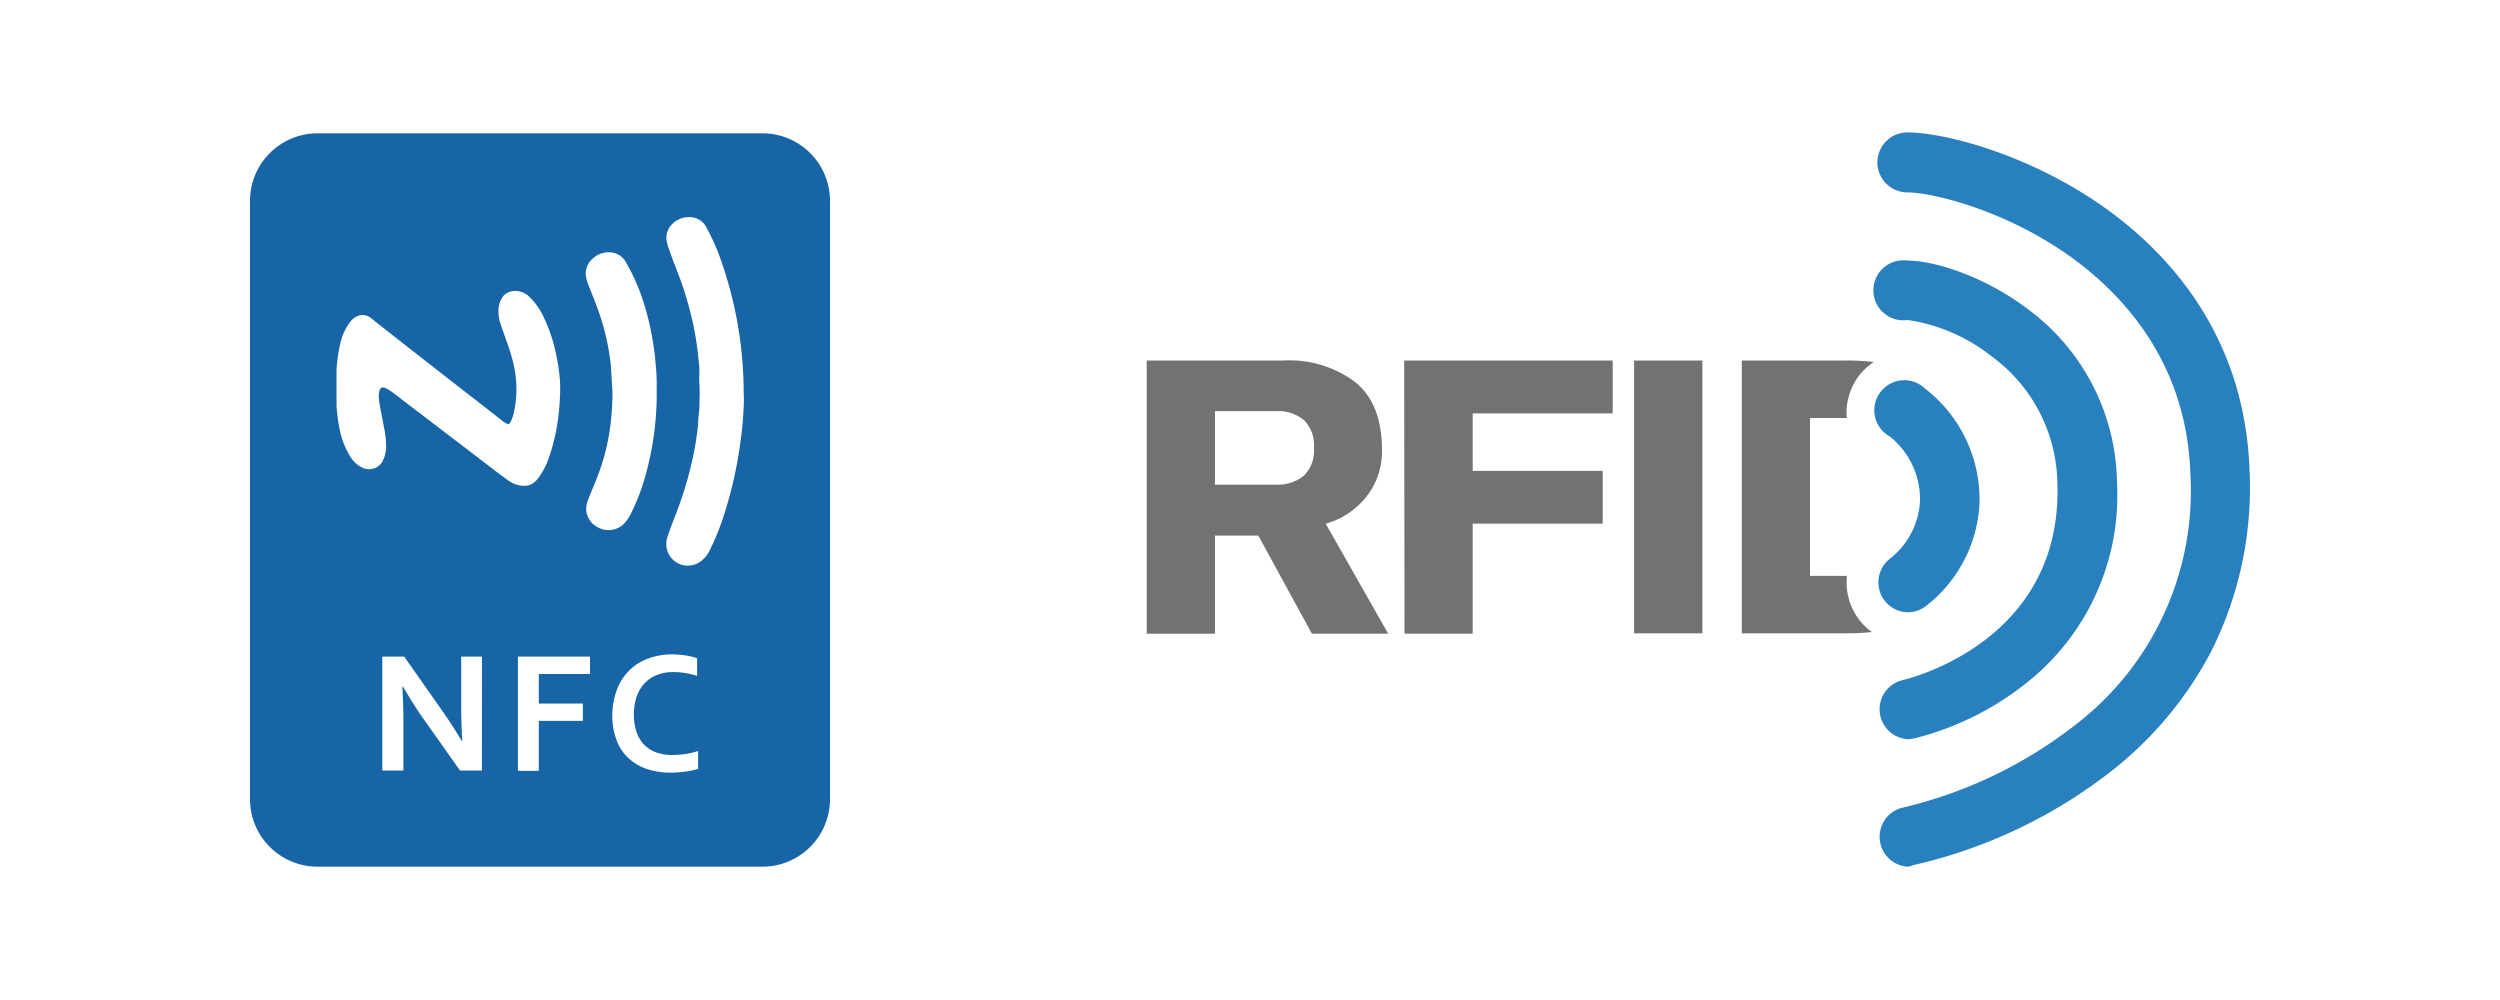 <svg xmlns="http://www.w3.org/2000/svg" viewBox="0 0 250 100"><defs><style>.cls-1{fill:#1765a6;}.cls-2{fill:#727272;}.cls-3{fill:#2880bf;}.cls-4{fill:none;}</style></defs><title>rfid-logo-250x100</title><g id="Layer_2" data-name="Layer 2"><g id="Layer_1-2" data-name="Layer 1"><path class="cls-1" d="M76.29,13.33H31.76A6.76,6.76,0,0,0,25,20.09V79.91a6.76,6.76,0,0,0,6.76,6.76H76.29A6.76,6.76,0,0,0,83,79.91V20.09A6.76,6.76,0,0,0,76.29,13.33ZM48.19,77.05H46L42.29,71.8c-.65-.91-1.32-2-2-3.16h-.05c.06,1.4.1,2.48.1,3.25v5.16H38.23V65.66h2.19L44.17,71c.81,1.16,1.48,2.2,2,3.1h.05c-.07-1.48-.1-2.56-.1-3.23V65.66h2.08Zm2-29.46-3.92-3-5.56-4.24c-.58-.44-1.14-.9-1.74-1.31a2,2,0,0,0-.5-.26.36.36,0,0,0-.51.25,2.23,2.23,0,0,0-.07.89c.13,1,.36,1.92.52,2.89a8.38,8.38,0,0,1,.2,1.93,3.33,3.33,0,0,1-.37,1.42,1.55,1.55,0,0,1-2,.61,3,3,0,0,1-1.3-1.25,8.46,8.46,0,0,1-1-2.71,17.85,17.85,0,0,1-.29-2.3,5.65,5.65,0,0,0,0-.58v-2.2c0-.21,0-.42,0-.63a15.19,15.19,0,0,1,.44-3A5.51,5.51,0,0,1,35,32.22a1.66,1.66,0,0,1,1.05-.7,1.3,1.3,0,0,1,1,.25c1.11.89,2.24,1.77,3.36,2.65l4.71,3.68,3.4,2.64,1.74,1.36a1.89,1.89,0,0,0,.45.28c.16.07.22,0,.31-.1a3.93,3.93,0,0,0,.37-1.06,10.41,10.41,0,0,0,.25-1.93,11.73,11.73,0,0,0-.47-3.59c-.29-1.06-.7-2.07-1.05-3.11A3.87,3.87,0,0,1,49.85,31a2.3,2.3,0,0,1,.5-1.42,1.56,1.56,0,0,1,1-.48,2,2,0,0,1,1.61.61,6.45,6.45,0,0,1,1.37,1.93,15.67,15.67,0,0,1,1.32,4A18.73,18.73,0,0,1,56,38.1a14.16,14.16,0,0,1,0,1.46,22.54,22.54,0,0,1-.36,3.37,19.45,19.45,0,0,1-.67,2.6,7.53,7.53,0,0,1-1.12,2.25,2.36,2.36,0,0,1-.6.58,1.4,1.4,0,0,1-.76.22A2.76,2.76,0,0,1,51,48.16C50.73,48,50.47,47.78,50.22,47.59ZM59,67.4H53.88v2.95h4.41v1.74H53.88v5H51.79V65.66H59Zm.4-14.9a2.34,2.34,0,0,1-.76-1.31,2.13,2.13,0,0,1,.12-1.06c.21-.61.48-1.2.72-1.8a23.89,23.89,0,0,0,1.17-3.59c.17-.77.31-1.54.41-2.33.07-.6.12-1.21.15-1.82s.06-1.3,0-2-.07-1.59-.16-2.38a24.1,24.1,0,0,0-1.2-5.1c-.28-.79-.59-1.56-.9-2.34a6.74,6.74,0,0,1-.3-.86,2,2,0,0,1,.71-2.13,2.32,2.32,0,0,1,1.94-.51,1.88,1.88,0,0,1,1.32,1A19.82,19.82,0,0,1,64.28,30a26.57,26.57,0,0,1,1,4.12c.14.82.24,1.63.3,2.45q.08.82.09,1.65c0,.33,0,.65,0,1,0,.63,0,1.27-.05,1.9a30.24,30.24,0,0,1-1.14,6.67,20.55,20.55,0,0,1-1.42,3.63,4.08,4.08,0,0,1-.71,1A2.2,2.2,0,0,1,59.44,52.5ZM69.81,76.89a8.16,8.16,0,0,1-1.29.27,9.44,9.44,0,0,1-1.43.1,7.31,7.31,0,0,1-2.54-.41,5,5,0,0,1-1.84-1.17,4.73,4.73,0,0,1-1.1-1.8,6.93,6.93,0,0,1-.38-2.32,7.27,7.27,0,0,1,.4-2.42,5.4,5.4,0,0,1,1.14-1.93,5.13,5.13,0,0,1,1.87-1.29,6.71,6.71,0,0,1,2.53-.48,9.91,9.91,0,0,1,1.37.1,7.17,7.17,0,0,1,1.17.28v1.77a9.18,9.18,0,0,0-1.27-.3,7.59,7.59,0,0,0-1.15-.08,4.21,4.21,0,0,0-1.57.28,3.47,3.47,0,0,0-1.24.81,3.75,3.75,0,0,0-.8,1.33,5.23,5.23,0,0,0-.29,1.8,5.48,5.48,0,0,0,.26,1.76,3.46,3.46,0,0,0,.76,1.28,3.22,3.22,0,0,0,1.21.77,4.73,4.73,0,0,0,1.61.26,10,10,0,0,0,1.32-.1,7.75,7.75,0,0,0,1.26-.3Zm4.53-35.66c-.06,1-.16,2-.3,3a42,42,0,0,1-1.59,7.11,24.7,24.7,0,0,1-1.51,3.75,2.91,2.91,0,0,1-1,1.14,2.16,2.16,0,0,1-3.15-1,2.22,2.22,0,0,1,0-1.66c.25-.76.55-1.52.84-2.27a37,37,0,0,0,1.83-6.42c.15-.82.27-1.64.35-2.47,0-.56.1-1.12.13-1.68,0-.78.06-1.55,0-2.33S70,37,69.89,36.32a31.58,31.58,0,0,0-.52-3.64c-.24-1.16-.54-2.3-.89-3.42-.42-1.36-1-2.68-1.46-4a7.57,7.57,0,0,1-.32-1A1.91,1.91,0,0,1,67,22.66a2.31,2.31,0,0,1,1.77-.94,1.88,1.88,0,0,1,1.9,1.08,21.31,21.31,0,0,1,1.46,3.32,40.26,40.26,0,0,1,1.51,5.6c.18.92.32,1.86.44,2.8.08.67.14,1.35.19,2,.06.88.1,1.76.1,2.79C74.41,39.87,74.38,40.55,74.34,41.23Z"/><path class="cls-2" d="M114.67,36.05h13.65a11,11,0,0,1,7.24,2.19q2.64,2.17,2.64,6.78a7.29,7.29,0,0,1-1.53,4.61,7.87,7.87,0,0,1-4.1,2.74l6.25,11h-7.63l-5.36-9.81H121.5v9.81h-6.83Zm6.83,12.42h6.24a4.13,4.13,0,0,0,2.65-.9,3.51,3.51,0,0,0,1-2.78,3.5,3.5,0,0,0-1-2.78,4,4,0,0,0-2.65-.9H121.5Z"/><path class="cls-2" d="M140.42,36.05h20.85v5.29h-14v5.75h13v5.28h-13v11h-6.82Z"/><path class="cls-2" d="M163.41,36.05h6.83V63.33h-6.83Z"/><path class="cls-2" d="M185.84,61.87a6.11,6.11,0,0,1-1.14-4.28H181V41.8h3.68a6.13,6.13,0,0,1,1.16-4.15,6.38,6.38,0,0,1,1.53-1.45,22.07,22.07,0,0,0-2.61-.15H174.18V63.33h10.58a21.22,21.22,0,0,0,2.43-.13A6.08,6.08,0,0,1,185.84,61.87Z"/><path class="cls-3" d="M190.76,61.23A3,3,0,0,1,189,55.86a7.81,7.81,0,0,0,3-5.78,8.06,8.06,0,0,0-3-6.42,3,3,0,1,1,3.53-4.78,14,14,0,0,1,5.42,11.43,13.82,13.82,0,0,1-5.43,10.35A3,3,0,0,1,190.76,61.23Z"/><path class="cls-3" d="M190.75,73.92a3,3,0,0,1-.64-5.87c.65-.14,16.09-3.8,15.63-19.61a16,16,0,0,0-6.61-12.83A17.63,17.63,0,0,0,190.76,32a3,3,0,1,1,0-5.94c2.77,0,7.77,1.64,11.94,4.79a21.92,21.92,0,0,1,9,17.4,23.88,23.88,0,0,1-8.24,19.37,29.38,29.38,0,0,1-12,6.21A3,3,0,0,1,190.75,73.92Z"/><path class="cls-3" d="M190.75,86.67a3,3,0,0,1-.6-5.88,44.66,44.66,0,0,0,17.43-8.34,29.43,29.43,0,0,0,11.46-25c-.35-11.32-6.88-18.19-12.3-22-6.67-4.65-13.77-6.21-16-6.21a3,3,0,0,1,0-6c3.45,0,11.76,2,19.38,7.28,6.53,4.55,14.41,12.87,14.84,26.66a36.45,36.45,0,0,1-3.83,17.94,37,37,0,0,1-9.84,11.87,50.26,50.26,0,0,1-19.95,9.52A2.54,2.54,0,0,1,190.75,86.67Z"/><rect class="cls-4" width="250" height="100"/></g></g></svg>
